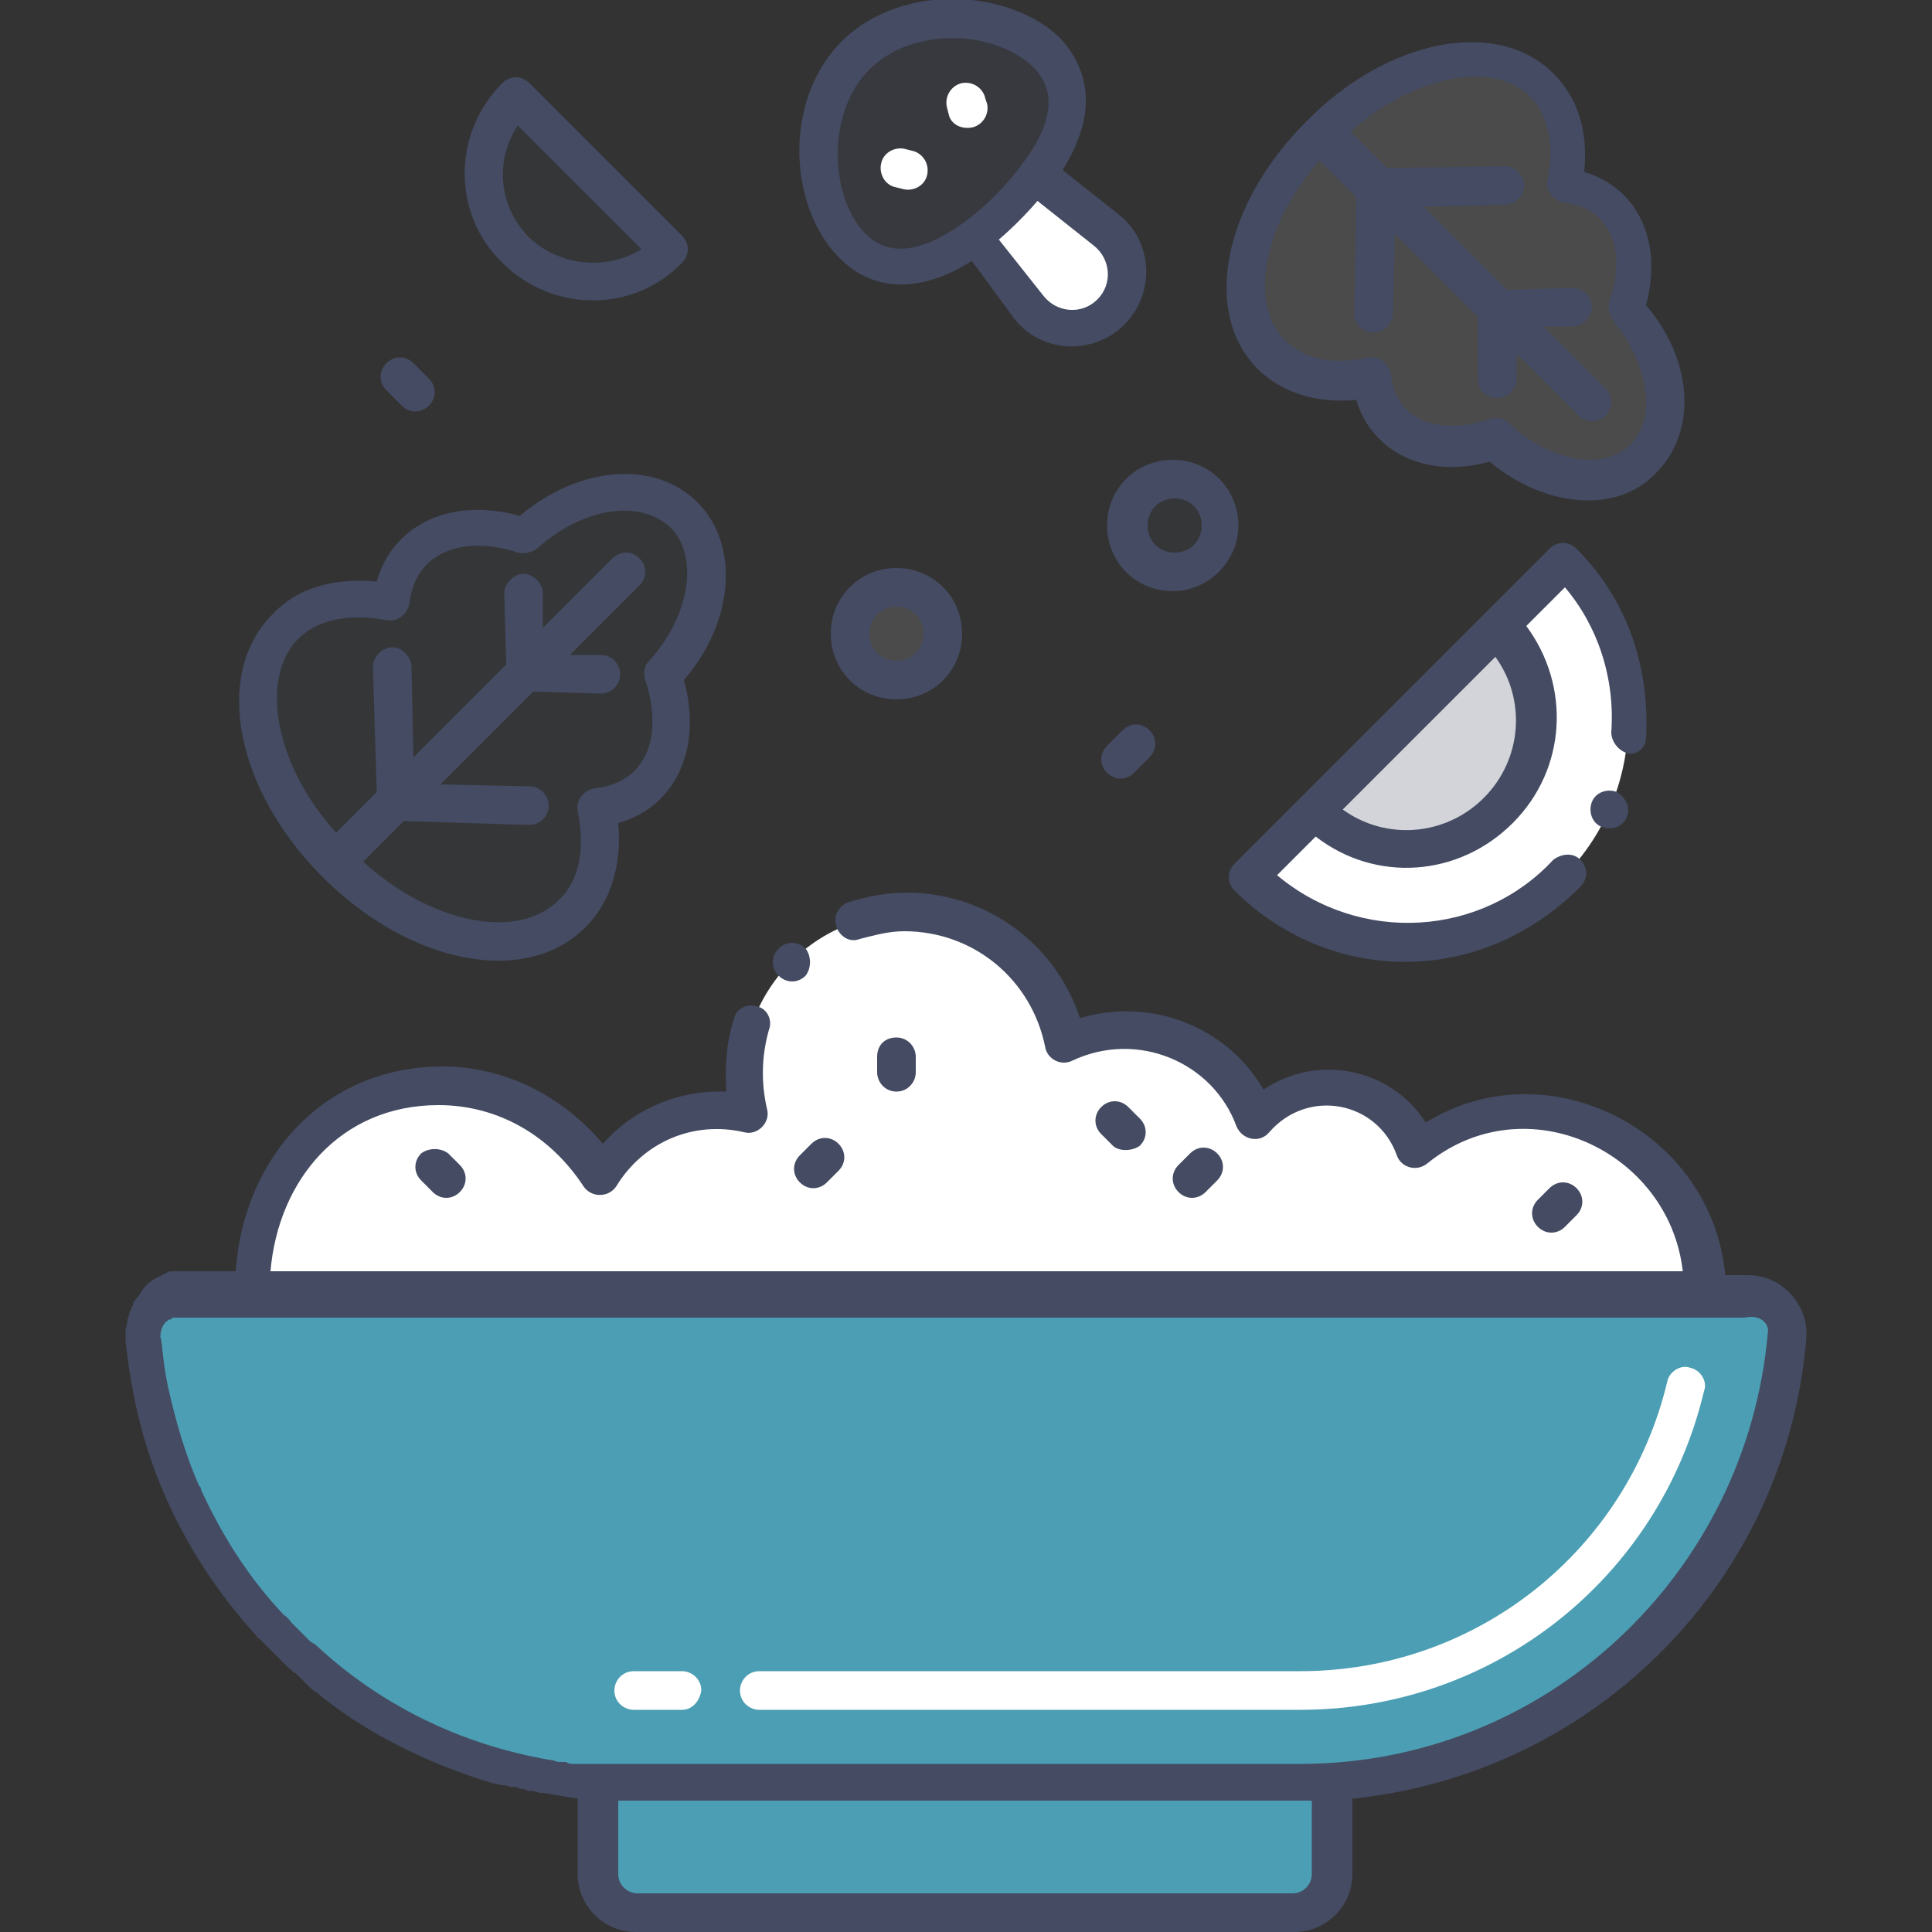 <svg xmlns="http://www.w3.org/2000/svg" xmlns:xlink="http://www.w3.org/1999/xlink" id="Ebene_1" x="0px" y="0px" viewBox="0 0 100 100" style="enable-background:new 0 0 100 100;" xml:space="preserve">
<rect x="0" y="0" width="100" height="100" fill="#333333" stroke="none"/>
<path style="fill:#4B9EB3;" d="M68.9,92.2V97c0,1.1-0.9,2-2,2H33c-1.1,0-2-0.9-2-2v-4.8c0.6,0,1.1,0.1,1.7,0.1h34.5  C67.8,92.3,68.4,92.3,68.9,92.2z"></path>
<path style="opacity:0.12;fill:#FFFFFF;" d="M71,19.5c0.3,3,3,4.3,6.4,3.2c2.5,2.4,5.9,2.8,7.7,1c1.8-1.8,1.3-5.2-1-7.7  c1.1-3.4-0.2-6.1-3.2-6.4c0.4-2,0.1-3.9-1.2-5.2C77.3,2,72.2,3.1,68.3,6.9c-3.8,3.8-4.9,9-2.5,11.4C67.1,19.6,69,19.9,71,19.5  L71,19.5z"></path>
<path style="opacity:0.12;fill:#444B62;" d="M30.8,41.8c3.2-0.3,4.6-3.3,3.4-6.9c2.5-2.7,3-6.3,1.1-8.2c-1.9-1.9-5.6-1.4-8.2,1.1  c-3.6-1.2-6.5,0.3-6.9,3.4c-2.2-0.5-4.2-0.1-5.5,1.2c-2.7,2.7-1.5,8.1,2.6,12.2s9.6,5.3,12.2,2.6C30.9,46,31.3,44,30.8,41.8z"></path>
<path style="opacity:0.12;fill:#444B62;" d="M26.7,13c2.2,2.2,5.7,2.2,7.9,0L26.7,5C24.5,7.2,24.5,10.8,26.7,13z"></path>
<ellipse style="opacity:0.12;fill:#FFFFFF;" cx="46.4" cy="32.8" rx="2.4" ry="2.4"></ellipse>
<ellipse style="opacity:0.12;fill:#444B62;" cx="60.8" cy="27.2" rx="2.4" ry="2.4"></ellipse>
<path style="opacity:0.24;fill:#444B62;" d="M44.3,2.9c-2.8,2.8-2.3,7.8-0.1,9.9c1.7,1.7,4,1.2,6.3-0.5c1.1-0.8,2.4-2.1,3.2-3.2  c1.7-2.3,2.2-4.6,0.5-6.3C52,0.6,47,0.1,44.3,2.9L44.3,2.9z"></path>
<path style="fill:#FFFFFF;" d="M57.5,16.2c-1.2,1.2-3.2,1.1-4.2-0.2l-2.9-3.6c1.1-0.8,2.4-2.1,3.2-3.2l3.6,2.9  C58.6,13,58.7,15,57.5,16.2L57.5,16.2z"></path>
<path style="fill:#FFFFFF;" d="M80.9,29.1c4.5,4.5,4.5,11.8,0,16.3c-4.5,4.5-11.8,4.5-16.3,0L68,42l9.5-9.5L80.9,29.1z"></path>
<path style="fill:#FFFFFF;" d="M88.4,67H13c0-5.4,3.5-10.6,9.8-10.6c3.5,0,6.6,1.9,8.3,4.6c1.6-2.5,4.6-3.9,7.6-3.2  c-1.3-5.4,2.8-10.5,8.2-10.5c4.1,0,7.5,3,8.3,6.8c3.8-1.9,8.4,0,9.9,4c2.4-2.9,7.1-2,8.3,1.5C79.4,54.8,88.4,59.2,88.4,67L88.4,67z"></path>
<path style="fill:#4B9EB3;" d="M90.5,67h-2.1H13H9.5c-1.2,0-2.1,1-2,2.1c1,12.4,11.1,22.3,23.5,23.1c0.6,0,1.1,0.1,1.7,0.1h34.5  c0.6,0,1.1,0,1.7-0.1c12.4-0.8,22.5-10.6,23.5-23.1C92.6,68,91.7,67,90.5,67L90.5,67z"></path>
<path style="fill:#FFFFFF;" d="M67.3,88.5h-28c-0.5,0-1-0.4-1-1c0-0.5,0.4-1,1-1h28c9.1,0,16.9-6.2,19-15c0.1-0.5,0.7-0.9,1.2-0.7  c0.5,0.1,0.9,0.7,0.7,1.2C85.9,81.7,77.3,88.5,67.3,88.5z M35.3,88.5h-2.5c-0.5,0-1-0.4-1-1c0-0.5,0.4-1,1-1h2.5c0.5,0,1,0.4,1,1  C36.2,88.1,35.8,88.5,35.3,88.5z"></path>
<path style="fill:#444B62;" d="M85.2,15.8c0.9-3.4-0.5-6.1-3.2-6.9c0.2-2.1-0.3-3.8-1.6-5.1c-2.9-2.9-8.6-1.8-12.8,2.5  c-4.3,4.3-5.4,9.9-2.5,12.8c1.2,1.2,3,1.8,5.1,1.6c0.8,2.7,3.6,4.1,6.9,3.2c2.9,2.4,6.6,2.7,8.6,0.6C87.9,22.3,87.6,18.6,85.2,15.8z   M84.4,23c-1.4,1.4-4.2,0.9-6.3-1.1c-0.3-0.3-0.7-0.3-1-0.2c-2.5,0.8-4.8,0.2-5.1-2.3c-0.1-0.6-0.6-1-1.2-0.9  c-1.8,0.4-3.3,0.1-4.3-0.9c-1.9-1.9-1.1-6,1.8-9.3l1.9,1.9l-0.1,6c0,0.6,0.4,1,1,1c0.5,0,1-0.4,1-1l0.1-4.1l4.3,4.3l0,3.2  c0,0.6,0.4,1,1,1c0.5,0,1-0.4,1-1l0-1.3l3.2,3.2c0.4,0.4,1,0.4,1.4,0c0.4-0.4,0.4-1,0-1.4l-3.2-3.2l1.5,0c0.5,0,1-0.5,1-1  c0-0.6-0.5-1-1-1l-3.4,0.1l-4.3-4.3l4.2-0.1c0.5,0,1-0.5,1-1c0-0.5-0.5-1-1-1l-6.1,0.1l-1.9-1.9c3.3-2.9,7.4-3.7,9.3-1.8  c0.9,0.9,1.3,2.5,0.9,4.3c-0.1,0.6,0.3,1.1,0.9,1.2c2.4,0.3,3.2,2.5,2.3,5.1c-0.1,0.3,0,0.7,0.2,1C85.3,18.8,85.8,21.6,84.4,23  L84.4,23z"></path>
<path style="fill:#444B62;" d="M30.3,48c1.3-1.3,1.9-3.2,1.7-5.4c2.9-0.8,4.4-3.8,3.4-7.4c2.6-3,2.9-7,0.7-9.2  c-2.2-2.2-6.1-1.9-9.2,0.7c-3.6-1-6.6,0.5-7.4,3.4c-2.2-0.2-4.1,0.3-5.4,1.7c-3.1,3.1-1.9,9.1,2.6,13.6C21.2,49.9,27.2,51.1,30.3,48  z M15.4,33.1c1.2-1.2,3-1.3,4.6-1c0.6,0.1,1.1-0.3,1.2-0.9c0.3-2.7,2.9-3.5,5.6-2.6c0.3,0.1,0.7,0,1-0.2c2.3-2.1,5.3-2.6,6.9-1.1  c1.5,1.5,1,4.6-1.1,6.9c-0.3,0.3-0.3,0.7-0.2,1c0.9,2.7,0.2,5.3-2.6,5.6c-0.6,0.1-1,0.6-0.9,1.2c0.4,1.9,0.1,3.6-1,4.6  c-2.1,2.1-6.6,1.2-10.1-2l2.1-2.1c0,0,6.4,0.2,6.5,0.2c0.5,0,1-0.4,1-1c0-0.5-0.4-1-1-1l-4.6-0.1l4.8-4.8c0,0,3.5,0.1,3.5,0.1  c0.5,0,1-0.4,1-1c0-0.5-0.4-1-1-1l-1.6,0l3.6-3.6c0.4-0.4,0.4-1,0-1.4c-0.4-0.4-1-0.4-1.4,0l-3.6,3.6l0-1.8c0-0.5-0.5-1-1-1  c0,0,0,0,0,0c-0.5,0-1,0.5-1,1l0.1,3.7l-4.8,4.8l-0.1-4.7c0-0.5-0.5-1-1-1c-0.5,0-1,0.5-1,1l0.2,6.5l-2.1,2.1  C14.3,39.7,13.4,35.2,15.4,33.1L15.4,33.1z"></path>
<path style="fill:#444B62;" d="M26,4.3c-2.6,2.6-2.6,6.8,0,9.3c2.6,2.6,6.8,2.6,9.3,0c0.4-0.4,0.4-1,0-1.4l-7.9-7.9  C27,3.9,26.4,3.9,26,4.3z M27.4,12.3c-1.6-1.6-1.8-4-0.6-5.8l6.4,6.4C31.4,14,29,13.8,27.4,12.3L27.4,12.3z"></path>
<path style="fill:#444B62;" d="M43,32.8c0,1.9,1.5,3.4,3.4,3.4c1.9,0,3.4-1.5,3.4-3.4c0-1.9-1.5-3.4-3.4-3.4  C44.5,29.4,43,30.9,43,32.8z M47.8,32.8c0,0.8-0.6,1.4-1.4,1.4S45,33.6,45,32.8c0-0.8,0.6-1.4,1.4-1.4S47.8,32,47.8,32.8z"></path>
<path style="fill:#444B62;" d="M64.1,27.2c0-1.9-1.5-3.4-3.4-3.4c-1.9,0-3.4,1.5-3.4,3.4s1.5,3.4,3.4,3.4  C62.6,30.6,64.1,29,64.1,27.2z M59.4,27.2c0-0.8,0.6-1.4,1.4-1.4c0.8,0,1.4,0.6,1.4,1.4s-0.6,1.4-1.4,1.4C60,28.6,59.4,28,59.4,27.2  z"></path>
<path style="fill:#444B62;" d="M52.5,16.5c1.4,1.8,4.1,1.9,5.7,0.3c1.6-1.6,1.5-4.3-0.3-5.7L55,8.8c2.2-3.5,0.9-5.7-0.1-6.8  c-2.5-2.5-8.1-3-11.3,0.1c-3.2,3.2-2.7,8.8-0.1,11.3c1.9,1.9,4.5,1.6,6.8,0.1L52.5,16.5z M56.8,15.5c-0.8,0.8-2.1,0.7-2.8-0.2  l-2.3-2.9c0.7-0.6,1.4-1.3,2-2l2.9,2.3C57.5,13.4,57.6,14.7,56.8,15.5z M44.8,12.1C43,10.3,42.7,5.9,45,3.6c2.3-2.3,6.6-2,8.5-0.1  c1.2,1.2,1,2.9-0.6,5c-0.8,1.1-2,2.3-3,3C47.7,13.1,46,13.3,44.8,12.1z"></path>
<path style="fill:#FFFFFF;" d="M47.2,7.8l-0.4-0.1c-0.5-0.1-1.1,0.2-1.2,0.8c-0.1,0.5,0.2,1.1,0.8,1.2l0.4,0.1  c0.5,0.1,1.1-0.2,1.2-0.8C48.1,8.4,47.7,7.9,47.2,7.8z"></path>
<path style="fill:#FFFFFF;" d="M50.3,6.6c0.5-0.1,0.9-0.6,0.8-1.2L51,5.1c-0.1-0.5-0.6-0.9-1.2-0.8c-0.5,0.1-0.9,0.6-0.8,1.2  l0.1,0.4C49.2,6.4,49.7,6.7,50.3,6.6L50.3,6.6z"></path>
<path style="fill:#444B62;" d="M58.7,40l0.8-0.8c0.4-0.4,0.4-1,0-1.4c-0.4-0.4-1-0.4-1.4,0l-0.8,0.8c-0.4,0.4-0.4,1,0,1.4  C57.7,40.4,58.3,40.4,58.7,40z"></path>
<path style="fill:#444B62;" d="M20,20.2l0.8,0.8c0.4,0.4,1,0.4,1.4,0c0.4-0.4,0.4-1,0-1.4l-0.8-0.8c-0.4-0.4-1-0.4-1.4,0  C19.6,19.2,19.6,19.8,20,20.2z"></path>
<path style="fill:#444B62;" d="M85.2,38.2c0.2-3.9-1.1-7.3-3.6-9.8c-0.4-0.4-1-0.4-1.4,0L63.9,44.7c-0.4,0.4-0.4,1,0,1.4  c4.7,4.7,12.5,5.2,17.9-0.2c0.4-0.4,0.4-1,0-1.4c-0.4-0.4-1-0.3-1.4,0c-3.7,4-10,4.4-14.3,0.8l2-2c3.1,2.4,7.4,2.1,10.2-0.7  c2.8-2.8,3-7.1,0.7-10.2l2-2c1.7,2,2.6,4.7,2.4,7.5c0,0.5,0.4,1,0.9,1.1C84.7,39.1,85.2,38.7,85.2,38.2L85.2,38.2z M77.4,34  c1.6,2.2,1.4,5.3-0.6,7.3c-2,2-5.1,2.2-7.3,0.6C76.3,35.1,74.7,36.7,77.4,34L77.4,34z"></path>
<path style="fill:#444B62;" d="M83.7,41c-0.5-0.2-1.1,0-1.3,0.5c-0.2,0.5,0,1.1,0.5,1.3c0.5,0.2,1.1,0,1.3-0.5  C84.4,41.9,84.2,41.3,83.7,41z"></path>
<path style="fill:#444B62;" d="M41.7,49.1c-0.4-0.4-1-0.4-1.4,0c-0.4,0.4-0.4,1,0,1.4c0.4,0.4,1,0.4,1.4,0  C42,50.1,42,49.5,41.7,49.1z"></path>
<path style="fill:#444B62;" d="M47.4,55.5v-0.8c0-0.5-0.4-1-1-1s-1,0.4-1,1v0.8c0,0.5,0.4,1,1,1S47.4,56,47.4,55.5z"></path>
<path style="fill:#444B62;" d="M59,59.3c0.4-0.4,0.4-1,0-1.4l-0.6-0.6c-0.4-0.4-1-0.4-1.4,0c-0.4,0.4-0.4,1,0,1.4l0.6,0.6  C57.9,59.6,58.6,59.6,59,59.3z"></path>
<path style="fill:#444B62;" d="M42.8,61.2l0.6-0.6c0.4-0.4,0.4-1,0-1.4c-0.4-0.4-1-0.4-1.4,0l-0.6,0.6c-0.4,0.4-0.4,1,0,1.4  C41.8,61.6,42.4,61.6,42.8,61.2z"></path>
<path style="fill:#444B62;" d="M21.8,59.7c-0.4,0.4-0.4,1,0,1.4l0.6,0.6c0.4,0.4,1,0.4,1.4,0c0.4-0.4,0.4-1,0-1.4l-0.6-0.6  C22.8,59.4,22.2,59.4,21.8,59.7z"></path>
<path style="fill:#444B62;" d="M62.4,61.7l0.6-0.6c0.4-0.4,0.4-1,0-1.4c-0.4-0.4-1-0.4-1.4,0L61,60.3c-0.4,0.4-0.4,1,0,1.4  C61.4,62.1,62,62.1,62.4,61.7z"></path>
<path style="fill:#444B62;" d="M81,63.5l0.6-0.6c0.4-0.4,0.4-1,0-1.4c-0.4-0.4-1-0.4-1.4,0l-0.6,0.6c-0.4,0.4-0.4,1,0,1.4  C80,63.9,80.6,63.9,81,63.5z"></path>
<path style="opacity:0.24;fill:#444B62;" d="M77.5,32.5c2.6,2.6,2.6,6.9,0,9.5c-2.6,2.6-6.9,2.6-9.5,0L77.5,32.5z"></path>
<path style="fill:#444B62;" d="M90.5,66h-1.2c-0.7-7.5-9.2-11.8-15.5-7.9c-1.8-2.8-5.6-3.6-8.4-1.7c-1.9-3.3-5.9-4.8-9.5-3.7  c-1.2-3.7-4.7-6.5-9-6.5c-1,0-2,0.2-3,0.5c-0.5,0.2-0.8,0.7-0.6,1.3c0.2,0.5,0.7,0.8,1.2,0.6c0.8-0.2,1.5-0.4,2.3-0.4  c3.6,0,6.6,2.5,7.3,6c0.1,0.6,0.8,1,1.4,0.7c3.4-1.6,7.3,0.1,8.5,3.4c0.3,0.7,1.2,0.9,1.7,0.3c2-2.3,5.6-1.6,6.6,1.2  c0.2,0.6,1,0.9,1.6,0.4c5.1-4.1,12.5-0.6,13.2,5.6H14c0.4-4.7,3.6-8.6,8.7-8.6c3.1,0,5.8,1.6,7.5,4.2c0.4,0.6,1.3,0.6,1.7,0  c1.4-2.3,4-3.4,6.6-2.8c0.7,0.2,1.4-0.5,1.2-1.2c-0.3-1.3-0.3-2.7,0.1-4.1c0.2-0.5-0.1-1.1-0.6-1.2c-0.5-0.2-1.1,0.1-1.2,0.6  c-0.4,1.2-0.5,2.5-0.4,3.8c-2.6-0.1-4.9,1-6.4,2.7c-2.1-2.5-5.1-4-8.3-4h0c-6.1,0-10.3,4.7-10.7,10.6H9.5c0,0,0,0,0,0v0  c-0.1,0-0.2,0-0.3,0c0,0,0,0,0,0c-0.1,0-0.2,0-0.3,0c0,0,0,0,0,0c-0.1,0-0.2,0-0.3,0.1c0,0,0,0,0,0c-0.1,0-0.2,0.1-0.2,0.1  c0,0,0,0,0,0c-0.5,0.2-0.9,0.5-1.1,0.9c0,0,0,0,0,0C7,67.3,7,67.3,6.9,67.4c0,0,0,0.1,0,0.1c0,0.1-0.1,0.1-0.1,0.2  c0,0.1,0,0.1-0.1,0.2c0,0,0,0.1,0,0.1c0,0.1-0.1,0.2-0.1,0.3c0,0,0,0,0,0c0,0.2-0.1,0.4-0.1,0.6c0,0,0,0,0,0.1c0,0,0,0.1,0,0.1  c0,0.1,0,0.1,0,0.2c0,0,0,0,0,0c0,0.2,0.1,1.2,0.4,2.8c0.9,4.8,3.2,9.1,6.4,12.6c0,0,0,0,0,0c0,0,0,0,0,0c0,0,0,0.1,0.1,0.1  c0.1,0.1,0.2,0.2,0.3,0.3c0,0,0.1,0.1,0.1,0.1c0.1,0.1,0.2,0.2,0.3,0.3c0.1,0.1,0.1,0.1,0.2,0.2c0.1,0.1,0.2,0.2,0.2,0.2  c0.1,0.1,0.1,0.1,0.2,0.2c0.1,0.1,0.1,0.1,0.2,0.2c0.1,0.1,0.2,0.1,0.2,0.2c0.1,0,0.1,0.1,0.2,0.1c0.1,0.1,0.2,0.2,0.3,0.3  c0,0,0.1,0.1,0.1,0.1c0.1,0.1,0.2,0.2,0.3,0.3c0,0,0,0,0.1,0.1c0.1,0.1,0.3,0.2,0.4,0.3c0,0,0,0,0,0c2.6,2.1,5.7,3.6,9,4.6  c0,0,0,0,0,0c0.2,0,0.3,0.1,0.5,0.1c0,0,0.1,0,0.1,0c0.1,0,0.3,0.1,0.4,0.1c0.1,0,0.1,0,0.2,0c0.1,0,0.2,0.1,0.3,0.1  c0.1,0,0.2,0,0.3,0.1c0.1,0,0.2,0,0.2,0c0.2,0,0.3,0.1,0.5,0.1c0,0,0.1,0,0.1,0c0.6,0.1,1.2,0.2,1.8,0.3l0,0V97c0,1.6,1.3,3,3,3H67  c1.6,0,3-1.3,3-3v-3.9c12.6-1.3,22.5-11.3,23.5-23.9C93.6,67.5,92.2,66,90.5,66z M67.9,97c0,0.5-0.4,1-1,1H33c-0.5,0-1-0.4-1-1v-3.8  c0.2,0,0.5,0,0.7,0h34.5c0.2,0,0.5,0,0.7,0V97z M91.5,69C90.4,81.5,80,91.3,67.3,91.3H32.7c-0.2,0-0.4,0-0.6,0c-0.1,0-0.1,0-0.2,0  c-0.1,0-0.3,0-0.4,0c-0.1,0-0.2,0-0.3,0c-0.1,0-0.2,0-0.3,0c-0.1,0-0.2,0-0.3,0c-0.1,0-0.2,0-0.3,0c-0.1,0-0.2,0-0.4,0  c-0.1,0-0.2,0-0.2,0c-0.1,0-0.3,0-0.4-0.1c-0.1,0-0.1,0-0.2,0c-0.2,0-0.3,0-0.5-0.1c0,0-0.1,0-0.1,0c-4.7-0.8-8.9-2.9-12.2-6  c-0.1,0-0.1-0.1-0.2-0.1c-0.1-0.1-0.1-0.1-0.2-0.2c-0.1-0.1-0.2-0.2-0.2-0.2c-0.1-0.1-0.1-0.1-0.2-0.2c-0.1-0.1-0.2-0.2-0.3-0.3  c0,0-0.1-0.1-0.1-0.1c-0.1-0.1-0.2-0.3-0.4-0.4c-1.8-1.9-3.2-4.1-4.3-6.5c0-0.1,0-0.1-0.1-0.2c-0.7-1.6-1.2-3.3-1.6-5.1  c-0.3-1.4-0.3-2.4-0.4-2.6c0,0,0,0,0,0c0-0.3,0.1-0.6,0.3-0.8c0,0,0,0,0,0c0,0,0.1,0,0.1-0.1c0,0,0,0,0.1,0c0,0,0.1,0,0.1-0.1  c0,0,0,0,0,0c0,0,0.1,0,0.2,0c0,0,0,0,0,0c0.1,0,0.1,0,0.2,0h81C91.2,68,91.6,68.6,91.5,69z"></path>
</svg>